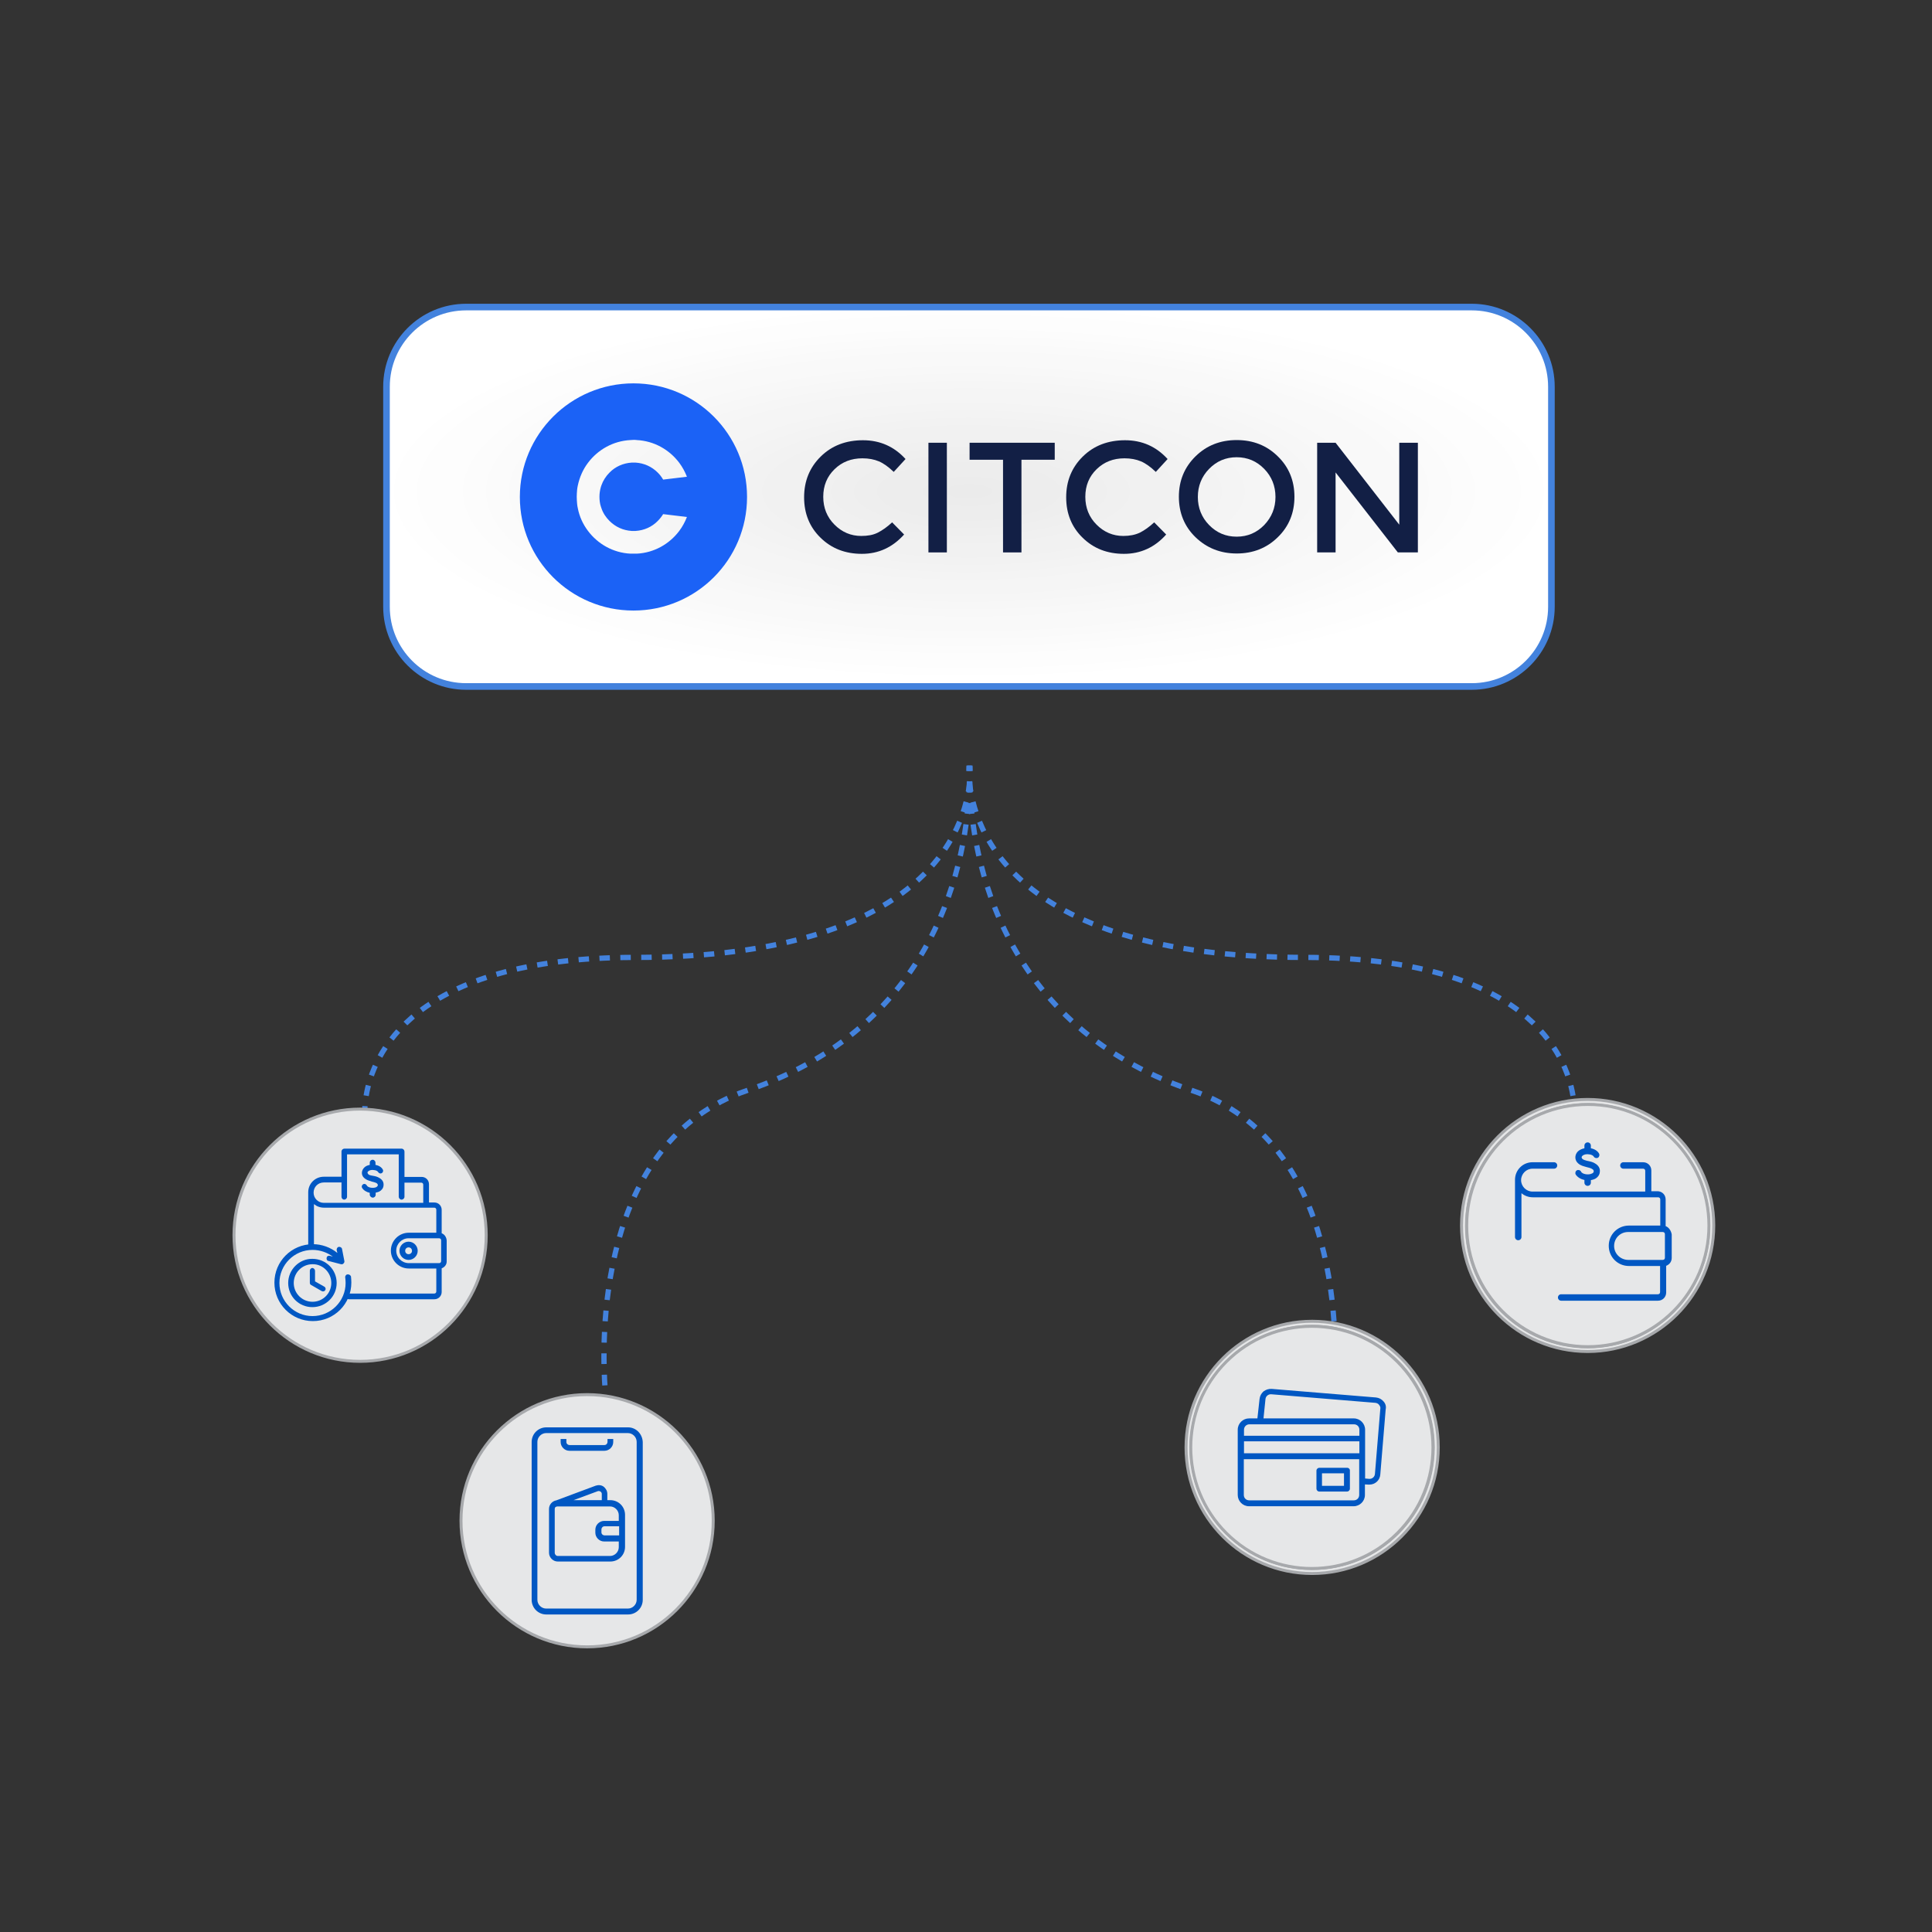 <?xml version="1.0" encoding="utf-8"?>
<!-- Generator: Adobe Illustrator 24.3.0, SVG Export Plug-In . SVG Version: 6.00 Build 0)  -->
<svg version="1.1" id="Layer_1" xmlns="http://www.w3.org/2000/svg" xmlns:xlink="http://www.w3.org/1999/xlink" x="0px" y="0px"
	 viewBox="0 0 1080 1080" enable-background="new 0 0 1080 1080" xml:space="preserve">
<rect x="0" y="0" width="1080" height="1080" fill="#333333" stroke="none"/>
<g>
	<g id="Layer_1_1_">
		<path fill="none" stroke="#4382DD" stroke-width="2.95" stroke-miterlimit="10" d="M880,621.2c0,0,0.1-1.1,0-2.9"/>
		<path fill="none" stroke="#4382DD" stroke-width="2.95" stroke-miterlimit="10" stroke-dasharray="5.84,5.84" d="M879.3,612.5
			c-3.6-21.9-25-77.3-150.1-77.3c-170.5,0-186.4-78.9-187.5-101.3"/>
		<path fill="none" stroke="#4382DD" stroke-width="2.95" stroke-miterlimit="10" d="M541.6,431c0-1.9,0.1-2.9,0.1-2.9
			s0.1,1,0.1,2.9"/>
		<path fill="none" stroke="#4382DD" stroke-width="2.95" stroke-miterlimit="10" stroke-dasharray="5.98,5.98" d="M541.9,437
			c-0.5,31-10.8,134.1-124.3,172.6c-84.3,28.7-81.3,140.5-79.3,167.6"/>
		<path fill="none" stroke="#4382DD" stroke-width="2.95" stroke-miterlimit="10" d="M338.5,780.2c0.2,1.9,0.3,2.9,0.3,2.9"/>
		<path fill="none" stroke="#4382DD" stroke-width="2.95" stroke-miterlimit="10" d="M204,621.2c0,0-0.1-1.1,0-2.9"/>
		<path fill="none" stroke="#4382DD" stroke-width="2.95" stroke-miterlimit="10" stroke-dasharray="5.84,5.84" d="M204.7,612.5
			c3.6-21.9,25-77.3,150.1-77.3c170.5,0,186.4-78.9,187.5-101.3"/>
		<path fill="none" stroke="#4382DD" stroke-width="2.95" stroke-miterlimit="10" d="M542.3,431c0-1.9-0.1-2.9-0.1-2.9
			s-0.1,1-0.1,2.9"/>
		<path fill="none" stroke="#4382DD" stroke-width="2.95" stroke-miterlimit="10" stroke-dasharray="5.98,5.98" d="M542.1,437
			c0.5,31,10.8,134.1,124.3,172.6c84.3,28.7,81.3,140.5,79.3,167.6"/>
		<path fill="none" stroke="#4382DD" stroke-width="2.95" stroke-miterlimit="10" d="M745.4,780.2c-0.2,1.9-0.3,2.9-0.3,2.9"/>
		
			<radialGradient id="SVGID_1_" cx="233.851" cy="420.74" r="116.656" gradientTransform="matrix(2.81 0 0 -0.9 -115.49 653.33)" gradientUnits="userSpaceOnUse">
			<stop  offset="0" style="stop-color:#FFFFFF;stop-opacity:0.9"/>
			<stop  offset="1" style="stop-color:#FFFFFF"/>
		</radialGradient>
		<path fill="url(#SVGID_1_)" d="M260.6,171.6h562.1c24.6,0,44.6,20,44.6,44.6v123c0,24.6-20,44.6-44.6,44.6H260.6
			c-24.6,0-44.6-20-44.6-44.6v-123C216,191.6,236,171.6,260.6,171.6z"/>
		<path fill="#4382DD" d="M822.7,173.5c23.6,0,42.7,19.1,42.7,42.7v123c0,23.6-19.1,42.7-42.7,42.7H260.6
			c-23.6,0-42.7-19.1-42.7-42.7v-123c0-23.6,19.1-42.7,42.7-42.7L822.7,173.5 M822.7,169.8H260.6c-25.6,0-46.4,20.8-46.4,46.4v123
			c0,25.6,20.8,46.4,46.4,46.4h562.1c25.6,0,46.4-20.8,46.4-46.4v-123C869.1,190.6,848.3,169.8,822.7,169.8L822.7,169.8L822.7,169.8
			z"/>
		<path fill="#1B62F6" d="M354.1,214.3c-35,0-63.5,28.4-63.5,63.5s28.4,63.5,63.5,63.5s63.5-28.4,63.5-63.5S389.2,214.3,354.1,214.3
			L354.1,214.3z M335.9,283.2c0.1,0.3,0.2,0.6,0.3,0.9c0.9,2.7,2.5,5.1,4.5,7.1c3.4,3.4,7.7,5.3,12.4,5.6c0.4,0,0.7,0,1.1,0
			s0.7,0,1.1,0c4.7-0.3,9.1-2.2,12.4-5.6c1.2-1.2,2.2-2.5,3-3.8l13.3,1.6c-1.1,2.8-2.5,5.4-4.3,7.8c-5.5,7.3-14,12.2-23.7,12.7
			c-0.6,0-1.2,0-1.8,0s-1.2,0-1.8,0c-9.7-0.5-18.2-5.4-23.7-12.7c-2.8-3.7-4.8-8-5.7-12.7c-0.2-0.8-0.3-1.6-0.4-2.5
			c-0.1-1.3-0.2-2.6-0.2-3.9s0.1-2.6,0.2-3.8c0.1-0.9,0.2-1.7,0.4-2.5c1-4.7,2.9-9,5.7-12.7c5.5-7.3,14-12.2,23.7-12.7
			c0.6,0,1.2-0.1,1.8-0.1s1.2,0,1.8,0.1c9.7,0.5,18.2,5.4,23.7,12.7c1.8,2.4,3.2,5,4.3,7.8l-13.3,1.6c-0.8-1.4-1.8-2.7-3-3.9
			c-3.4-3.4-7.7-5.3-12.4-5.6c-0.4,0-0.7,0-1.1,0s-0.7,0-1.1,0c-4.7,0.3-9.1,2.2-12.4,5.6c-2,2-3.6,4.5-4.5,7.1
			c-0.1,0.3-0.2,0.6-0.3,0.9c-0.5,1.7-0.8,3.6-0.8,5.4S335.3,281.5,335.9,283.2L335.9,283.2z"/>
		<path fill="#121F45" d="M482.1,256.2c3.5,0,6.6,0.6,9.2,1.7c2.6,1.1,5.4,3.1,8.3,5.9l6.6-7.2c-6.4-7-14.3-10.5-23.8-10.5
			s-17.4,3-23.6,9.1c-6.2,6.1-9.3,13.7-9.3,22.8s3.1,16.7,9.2,22.6c6.1,6,13.8,9,23.1,9s17.1-3.6,23.6-10.8l-6.7-6.8
			c-2.8,2.6-5.5,4.5-8.1,5.8s-5.6,1.8-9.2,1.8c-5.7,0-10.7-2.1-14.9-6.3s-6.3-9.4-6.3-15.6s2.1-11.3,6.3-15.4
			C470.7,258.2,475.9,256.2,482.1,256.2L482.1,256.2z"/>
		<rect x="519" y="247.5" fill="#121F45" width="10.3" height="61.3"/>
		<polygon fill="#121F45" points="542,257 560.7,257 560.7,308.8 571,308.8 571,257 589.6,257 589.6,247.5 542,247.5 		"/>
		<path fill="#121F45" d="M628.6,256.2c3.5,0,6.6,0.6,9.2,1.7c2.6,1.1,5.4,3.1,8.3,5.9l6.6-7.2c-6.4-7-14.3-10.5-23.8-10.5
			s-17.4,3-23.6,9.1c-6.2,6.1-9.3,13.7-9.3,22.8s3.1,16.7,9.2,22.6c6.1,6,13.8,9,23.1,9s17.2-3.6,23.6-10.8l-6.7-6.8
			c-2.8,2.6-5.5,4.5-8.1,5.8c-2.6,1.2-5.6,1.8-9.2,1.8c-5.7,0-10.7-2.1-14.9-6.3s-6.3-9.4-6.3-15.6s2.1-11.3,6.3-15.4
			C617.2,258.2,622.4,256.2,628.6,256.2L628.6,256.2z"/>
		<path fill="#121F45" d="M691.3,246c-9.1,0-16.8,3-23,9.1c-6.2,6.1-9.3,13.6-9.3,22.6s3.1,16.6,9.3,22.6c6.2,6,13.9,9.1,23,9.1
			s16.8-3,23-9.1c6.2-6,9.3-13.6,9.3-22.6s-3.1-16.6-9.3-22.6C708.1,249,700.5,246,691.3,246L691.3,246z M706.7,293.5
			c-4.2,4.3-9.3,6.5-15.4,6.5s-11.2-2.2-15.4-6.5s-6.3-9.6-6.3-15.7s2.1-11.4,6.3-15.7c4.2-4.3,9.3-6.5,15.4-6.5s11.2,2.2,15.4,6.5
			c4.2,4.3,6.3,9.6,6.3,15.7S710.9,289.1,706.7,293.5z"/>
		<polygon fill="#121F45" points="782.2,247.5 782.2,293.3 746.6,247.5 736.3,247.5 736.3,308.8 746.6,308.8 746.6,264.1 
			781.4,308.8 792.6,308.8 792.6,247.5 		"/>
		<g>
			<defs>
				<path id="SVGID_2_" d="M377.9,768.4h71.2c27.6,0,49.9,22.4,49.9,49.9v71.2c0,27.6-22.4,49.9-49.9,49.9h-71.2
					c-27.6,0-49.9-22.4-49.9-49.9v-71.2C328,790.7,350.4,768.4,377.9,768.4z"/>
			</defs>
			<clipPath id="SVGID_3_">
				<use xlink:href="#SVGID_2_"  overflow="visible"/>
			</clipPath>
		</g>
		<g>
			<defs>
				<path id="SVGID_4_" d="M639.2,767.9h71.4c27.7,0,50.1,22.4,50.1,50.1v71.4c0,27.7-22.4,50.1-50.1,50.1h-71.4
					c-27.7,0-50.1-22.4-50.1-50.1V818C589.2,790.3,611.6,767.9,639.2,767.9z"/>
			</defs>
			<clipPath id="SVGID_5_">
				<use xlink:href="#SVGID_4_"  overflow="visible"/>
			</clipPath>
		</g>
		<g>
			<defs>
				<path id="SVGID_6_" d="M839.6,609.9h71.5c27.7,0,50.1,22.4,50.1,50.1v71.5c0,27.7-22.4,50.1-50.1,50.1h-71.5
					c-27.7,0-50.1-22.4-50.1-50.1V660C789.5,632.4,811.9,609.9,839.6,609.9z"/>
			</defs>
			<clipPath id="SVGID_7_">
				<use xlink:href="#SVGID_6_"  overflow="visible"/>
			</clipPath>
		</g>
	</g>
</g>
<path fill="#E6E7E8" stroke="#A7A9AC" stroke-width="1.657" stroke-miterlimit="10" d="M887.5,614.6c-38.9,0-70.5,31.6-70.5,70.5
	c0,38.9,31.6,70.4,70.5,70.4S958,723.9,958,685C958,646.1,926.3,614.6,887.5,614.6z M887.5,752.9c-37.4,0-67.7-30.4-67.7-67.7
	c0-37.4,30.4-67.7,67.7-67.7c37.4,0,67.7,30.4,67.7,67.7C955.3,722.4,924.9,752.9,887.5,752.9z"/>
<path fill="#E6E7E8" stroke="#A7A9AC" stroke-width="1.657" stroke-miterlimit="10" d="M955.3,685.1c0,37.4-30.4,67.7-67.7,67.7
	c-37.4,0-67.7-30.4-67.7-67.7c0-37.4,30.4-67.7,67.7-67.7C924.9,617.3,955.3,647.7,955.3,685.1z"/>
<path fill="#E6E7E8" stroke="#A7A9AC" stroke-width="1.657" stroke-miterlimit="10" d="M271.8,690.5c0,38.9-31.6,70.5-70.5,70.5
	s-70.5-31.6-70.5-70.5s31.6-70.5,70.5-70.5C240.2,620.1,271.8,651.6,271.8,690.5z"/>
<circle fill="#E6E7E8" stroke="#A7A9AC" stroke-width="1.657" stroke-miterlimit="10" cx="328.2" cy="850.1" r="70.5"/>
<g>
	<path fill="#E6E7E8" stroke="#A7A9AC" stroke-width="1.657" stroke-miterlimit="10" d="M733.5,738.6c-38.9,0-70.5,31.6-70.5,70.5
		c0,38.9,31.6,70.5,70.5,70.5S804,848,804,809.1C804,770.2,772.4,738.6,733.5,738.6z M733.5,876.8c-37.4,0-67.7-30.4-67.7-67.7
		c0-37.4,30.4-67.7,67.7-67.7c37.4,0,67.7,30.4,67.7,67.7C801.2,846.5,770.9,876.8,733.5,876.8z"/>
	
		<ellipse transform="matrix(0.707 -0.707 0.707 0.707 -357.282 755.655)" fill="#E6E7E8" stroke="#A7A9AC" stroke-width="1.657" stroke-miterlimit="10" cx="733.5" cy="809.1" rx="67.7" ry="67.7"/>
	<g>
		<path fill="#0057C3" d="M773.4,783.4c-1.1-1.3-2.5-2-4.2-2.2l-58.3-4.8c-1.7-0.1-3.2,0.4-4.6,1.4c-1.2,1.1-2,2.5-2.2,4.2
			l-1.2,10.9h-4.7c-3.4,0-6.3,2.8-6.3,6.3v36.5c0,3.4,2.8,6.3,6.3,6.3h58.5c3.4,0,6.3-2.8,6.3-6.3v-5.9l2,0.1c0.1,0,0.4,0,0.5,0
			c3.2,0,5.9-2.4,6.1-5.7l3-36.3C775,786.2,774.5,784.6,773.4,783.4L773.4,783.4z M698.4,796.2h58.5c1.7,0,3,1.3,3,3v3.4h-64.5v-3.4
			C695.4,797.6,696.7,796.2,698.4,796.2L698.4,796.2z M695.4,805.7h64.5v6.7h-64.5V805.7z M756.8,838.7h-58.5c-1.7,0-3-1.3-3-3v-20
			h64.5v20C759.8,837.4,758.5,838.7,756.8,838.7L756.8,838.7z M771.6,787.6l-3,36.3c-0.1,1.7-1.6,2.9-3.2,2.8l-2.3-0.2v-27.3
			c0-3.4-2.8-6.3-6.3-6.3h-50.5l1.1-10.7l0,0c0.1-1.7,1.6-2.9,3.2-2.8l58.3,4.8c0.8,0.1,1.6,0.5,2,1.1
			C771.5,786,771.8,786.8,771.6,787.6L771.6,787.6z"/>
	</g>
	<path fill="#0057C3" d="M753,820.5h-15.5c-0.8,0-1.6,0.7-1.6,1.6v10.1c0,0.8,0.7,1.6,1.6,1.6H753c0.8,0,1.6-0.7,1.6-1.6v-10.1
		C754.7,821.3,754,820.5,753,820.5L753,820.5z M751.4,830.6H739v-7h12.3v7H751.4z"/>
</g>
<g>
	<path fill-rule="evenodd" clip-rule="evenodd" fill="#0057C3" d="M221.5,699.1c0-3.8,3.1-6.9,6.9-6.9h17.1c0.6,0,1.1,0.5,1.1,1.1
		V705c0,0.6-0.5,1.1-1.1,1.1h-17.1C224.6,706,221.5,703,221.5,699.1L221.5,699.1z M246.9,689.4v-13.1c0-2.3-1.8-4.1-4.1-4.1h-3V662
		c0-2.3-1.8-4.1-4.1-4.1h-9.9c-0.8,0-1.6,0.7-1.6,1.6c0,0.8,0.7,1.6,1.6,1.6h9.7c0.6,0,1.1,0.5,1.1,1.1v10.2H181
		c-3.1,0-5.7-2.5-5.7-5.7s2.5-5.7,5.7-5.7h10.7c0.8,0,1.6-0.7,1.6-1.6c0-0.8-0.7-1.6-1.6-1.6H181c-4.8,0-8.7,3.8-8.7,8.7v29.8
		c0,0.8,0.7,1.6,1.6,1.6c0.8,0,1.6-0.7,1.6-1.6v-23.2c1.6,1.3,3.5,2,5.7,2h61.6c0.6,0,1.1,0.5,1.1,1.1v12.9h-15.4
		c-5.5,0-10,4.5-10,10s4.5,10,10,10h15.4V722c0,0.6-0.5,1.1-1.1,1.1H195c-0.8,0-1.6,0.7-1.6,1.6c0,0.8,0.7,1.6,1.6,1.6h47.8
		c2.3,0,4.1-1.8,4.1-4.1V709c1.6-0.6,2.8-2,2.8-3.8v-11.7C249.6,691.6,248.5,690,246.9,689.4L246.9,689.4z"/>
	<path fill-rule="evenodd" clip-rule="evenodd" fill="#0057C3" d="M228.4,701.1c-1.1,0-1.9-0.8-1.9-1.9c0-1.1,0.8-1.9,1.9-1.9
		c1.1,0,1.9,0.8,1.9,1.9C230.4,700.2,229.5,701.1,228.4,701.1L228.4,701.1z M228.4,694.1c-2.8,0-5.1,2.3-5.1,5.1
		c0,2.8,2.3,5.1,5.1,5.1c2.8,0,5.1-2.3,5.1-5.1C233.5,696.4,231.2,694.1,228.4,694.1L228.4,694.1z"/>
	<path fill-rule="evenodd" clip-rule="evenodd" fill="#0057C3" d="M192.4,670.6c0.8,0,1.6-0.7,1.6-1.6v-23.7h28.9v23.7
		c0,0.8,0.7,1.6,1.6,1.6c0.8,0,1.6-0.7,1.6-1.6v-25.3c0-0.8-0.7-1.6-1.6-1.6h-32c-0.8,0-1.6,0.7-1.6,1.6v25.3
		C190.9,669.9,191.6,670.6,192.4,670.6L192.4,670.6z"/>
	<path fill-rule="evenodd" clip-rule="evenodd" fill="#0057C3" d="M208.4,669.5c0.8,0,1.6-0.7,1.6-1.6v-1.2c0.7-0.1,1.4-0.4,2-0.6
		c1.3-0.7,2.3-1.9,2.4-3.4c0.2-1.8-0.6-3.2-2.3-4.2c-1.1-0.7-2.3-1-3.5-1.2c-0.4-0.1-0.7-0.1-1.1-0.2c-1.1-0.2-1.7-0.6-1.9-1.1
		c-0.4-0.6,0-1,0.2-1.2c0.6-0.6,1.9-1,3.4-0.7c1.1,0.1,1.9,0.6,2.2,1.1c0.4,0.7,1.3,1,2,0.6s1-1.3,0.6-2c-0.7-1.3-2.2-2.3-4.1-2.6
		v-1.3c0-0.8-0.7-1.6-1.6-1.6c-0.8,0-1.6,0.7-1.6,1.6v1.3c-1.3,0.2-2.5,0.8-3.2,1.6c-1.3,1.4-1.6,3.4-0.6,4.9c1,1.4,2.4,2,3.7,2.4
		c0.4,0.1,0.8,0.2,1.2,0.4c1,0.2,1.9,0.5,2.6,0.8c0.8,0.5,0.8,1,0.8,1.2c0,0.5-0.4,0.8-0.8,1.1c-1.7,0.8-4.8,0.4-5.4-1
		c-0.4-0.7-1.3-1-2-0.6c-0.7,0.4-1,1.3-0.6,2c0.8,1.4,2.5,2.4,4.3,2.8v1.3C206.9,668.8,207.6,669.5,208.4,669.5L208.4,669.5z"/>
	<path fill-rule="evenodd" clip-rule="evenodd" fill="#0057C3" d="M185.2,717.2c0,5.8-4.7,10.5-10.5,10.5s-10.5-4.7-10.5-10.5
		s4.7-10.5,10.5-10.5C180.5,706.6,185.2,711.4,185.2,717.2L185.2,717.2z M161.1,717.2c0,7.5,6,13.5,13.5,13.5s13.6-6,13.6-13.5
		c0-7.5-6-13.5-13.6-13.5C167.3,703.6,161.1,709.7,161.1,717.2L161.1,717.2z"/>
	<path fill-rule="evenodd" clip-rule="evenodd" fill="#0057C3" d="M173.2,710.3v6.7c0,0.6,0.2,1.1,0.7,1.3l5.9,3.4
		c0.2,0.1,0.5,0.2,0.7,0.2c0.5,0,1.1-0.2,1.3-0.7c0.5-0.7,0.1-1.7-0.6-2l-5.1-2.9v-5.9c0-0.8-0.7-1.6-1.6-1.6
		C173.9,708.9,173.2,709.5,173.2,710.3L173.2,710.3z"/>
	<path fill-rule="evenodd" clip-rule="evenodd" fill="#0057C3" d="M194.2,712.4c-0.8,0.1-1.4,1-1.2,1.8c0.1,1,0.2,2,0.2,3
		c0,10.2-8.3,18.5-18.5,18.5s-18.5-8.3-18.5-18.5c0-10.2,8.3-18.5,18.5-18.5c4.2,0,8.2,1.4,11.4,3.8l-1.7-0.5
		c-0.8-0.2-1.7,0.2-1.8,1.1c-0.2,0.8,0.2,1.7,1.1,1.8l6.9,1.8c0.5,0.1,1.1,0,1.4-0.4c0.4-0.4,0.6-0.8,0.5-1.4l-1.3-6.7
		c-0.1-0.8-1-1.3-1.8-1.2c-0.8,0.1-1.3,1-1.2,1.8l0.4,1.6c-3.8-3.1-8.7-4.9-13.7-4.9c-11.9,0-21.5,9.6-21.5,21.5s9.6,21.5,21.5,21.5
		s21.5-9.6,21.5-21.5c0-1.2-0.1-2.4-0.2-3.5C195.8,712.7,195.1,712.3,194.2,712.4L194.2,712.4z"/>
</g>
<g>
	<path fill="#0057C3" d="M351.1,797.9h-45.7c-4.5,0-8.2,3.6-8.2,8.2v88.2c0,4.5,3.6,8.2,8.2,8.2h45.7c4.5,0,8.2-3.6,8.2-8.2v-9.7
		c0-0.8-0.7-1.7-1.7-1.7l0,0c-0.8,0-1.7,0.7-1.7,1.7v9.7c0,2.6-2.2,4.9-4.9,4.9h-45.7c-2.6,0-4.9-2.2-4.9-4.9v-88.3
		c0-2.6,2.2-4.9,4.9-4.9h45.7c2.6,0,4.9,2.2,4.9,4.9v81.7c0,0.8,0.7,1.7,1.7,1.7v1.6c0.8,0,1.7-2.3,1.7-3.2v-81.7
		C359.1,801.5,355.5,797.9,351.1,797.9L351.1,797.9z"/>
</g>
<g>
	<path fill="#0057C3" d="M313.4,804.4v1.7c0,2.6,2.2,4.9,4.9,4.9h19.6c2.6,0,4.9-2.2,4.9-4.9v-1.7h-3.2v1.7c0,0.8-0.7,1.7-1.7,1.7
		h-19.6c-0.8,0-1.7-0.7-1.7-1.7v-1.7H313.4z"/>
</g>
<g>
	<path fill="#0057C3" d="M341.2,872.9c4.5,0,8.2-3.6,8.2-8.2v-17.9c0-4.5-3.6-8.2-8.2-8.2h-1.7v-3.5c0-1.6-0.8-3-2-4
		c-1.3-1-3-1.1-4.5-0.6l-22,8.2c-2.3,0.4-4.1,2.4-4.1,4.8v24.5c0,2.6,2.2,4.9,4.9,4.9h29.4V872.9z M346.1,858.3h-8.2
		c-0.8,0-1.7-0.7-1.7-1.7v-1.7c0-0.8,0.7-1.7,1.7-1.7h8.2V858.3z M334.1,833.6c0.5-0.2,1.1-0.1,1.6,0.2c0.5,0.4,0.7,0.8,0.7,1.3v3.5
		h-15.8L334.1,833.6z M310.1,868v-24.4c0-0.6,0.2-1.1,0.7-1.3l0.7-0.2h0.1h29.4c2.6,0,4.9,2.2,4.9,4.9v3.2h-8.2
		c-2.6,0-4.9,2.2-4.9,4.9v1.7c0,2.6,2.2,4.9,4.9,4.9h8.2v3.2c0,2.6-2.2,4.9-4.9,4.9h-29.4C310.9,869.7,310.1,869,310.1,868
		L310.1,868z"/>
</g>
<path fill-rule="evenodd" clip-rule="evenodd" fill="#0057C3" d="M902.3,696.5c0-4.4,3.5-7.8,7.8-7.8h19.4c0.7,0,1.2,0.5,1.2,1.2
	v13.2c0,0.7-0.5,1.2-1.2,1.2h-19.4C905.7,704.2,902.3,700.7,902.3,696.5L902.3,696.5z M931.1,685.4v-14.9c0-2.6-2-4.6-4.6-4.6h-3.4
	v-11.6c0-2.6-2-4.6-4.6-4.6h-11c-1,0-1.8,0.8-1.8,1.8c0,1,0.8,1.8,1.8,1.8h11c0.7,0,1.2,0.5,1.2,1.2v11.6h-63
	c-3.5,0-6.4-2.9-6.4-6.4c0-3.5,2.9-6.4,6.4-6.4h12c1,0,1.8-0.8,1.8-1.8c0-1-0.8-1.8-1.8-1.8h-12c-5.5,0-9.8,4.4-9.8,9.8v32
	c0,1,0.8,1.8,1.8,1.8c1,0,1.8-0.8,1.8-1.8V667c1.8,1.5,4,2.3,6.4,2.3h70c0.7,0,1.2,0.5,1.2,1.2v14.6h-17.5c-6.3,0-11.3,5-11.3,11.3
	c0,6.3,5,11.3,11.3,11.3H928v14.6c0,0.7-0.5,1.2-1.2,1.2h-54.1c-1,0-1.8,0.8-1.8,1.8s0.8,1.8,1.8,1.8h54.1c2.6,0,4.6-2,4.6-4.6
	v-14.9c1.8-0.7,3.1-2.3,3.1-4.4v-13.2C934.1,687.9,932.9,686.1,931.1,685.4L931.1,685.4z"/>
<path fill-rule="evenodd" clip-rule="evenodd" fill="#0057C3" d="M887.5,662.9c1,0,1.8-0.8,1.8-1.8v-1.4c0.8-0.1,1.6-0.4,2.3-0.7
	c1.5-0.8,2.6-2.2,2.7-3.8c0.3-2-0.7-3.7-2.6-4.8c-1.2-0.8-2.6-1.1-4-1.4c-0.4-0.1-0.8-0.1-1.2-0.3c-1.2-0.3-1.9-0.7-2.2-1.2
	c-0.4-0.7,0-1.1,0.3-1.4c0.7-0.7,2.2-1.1,3.8-0.8c1.2,0.1,2.2,0.7,2.5,1.2c0.4,0.8,1.5,1.1,2.3,0.7c0.8-0.4,1.1-1.5,0.7-2.3
	c-0.8-1.5-2.5-2.6-4.6-3v-1.5c0-1-0.8-1.8-1.8-1.8s-1.8,0.8-1.8,1.8v1.5c-1.5,0.3-2.9,1-3.7,1.8c-1.5,1.6-1.8,3.8-0.7,5.6
	c1.1,1.6,2.7,2.3,4.2,2.7c0.4,0.1,1,0.3,1.4,0.4c1.1,0.3,2.2,0.5,3,1c1,0.5,1,1.1,1,1.4c0,0.5-0.4,1-1,1.2c-1.9,1-5.5,0.4-6.1-1.1
	c-0.4-0.8-1.5-1.1-2.3-0.7c-0.8,0.4-1.1,1.5-0.7,2.3c1,1.6,2.9,2.7,4.9,3.1v1.5C885.7,662.1,886.5,662.9,887.5,662.9L887.5,662.9z"
	/>
</svg>
